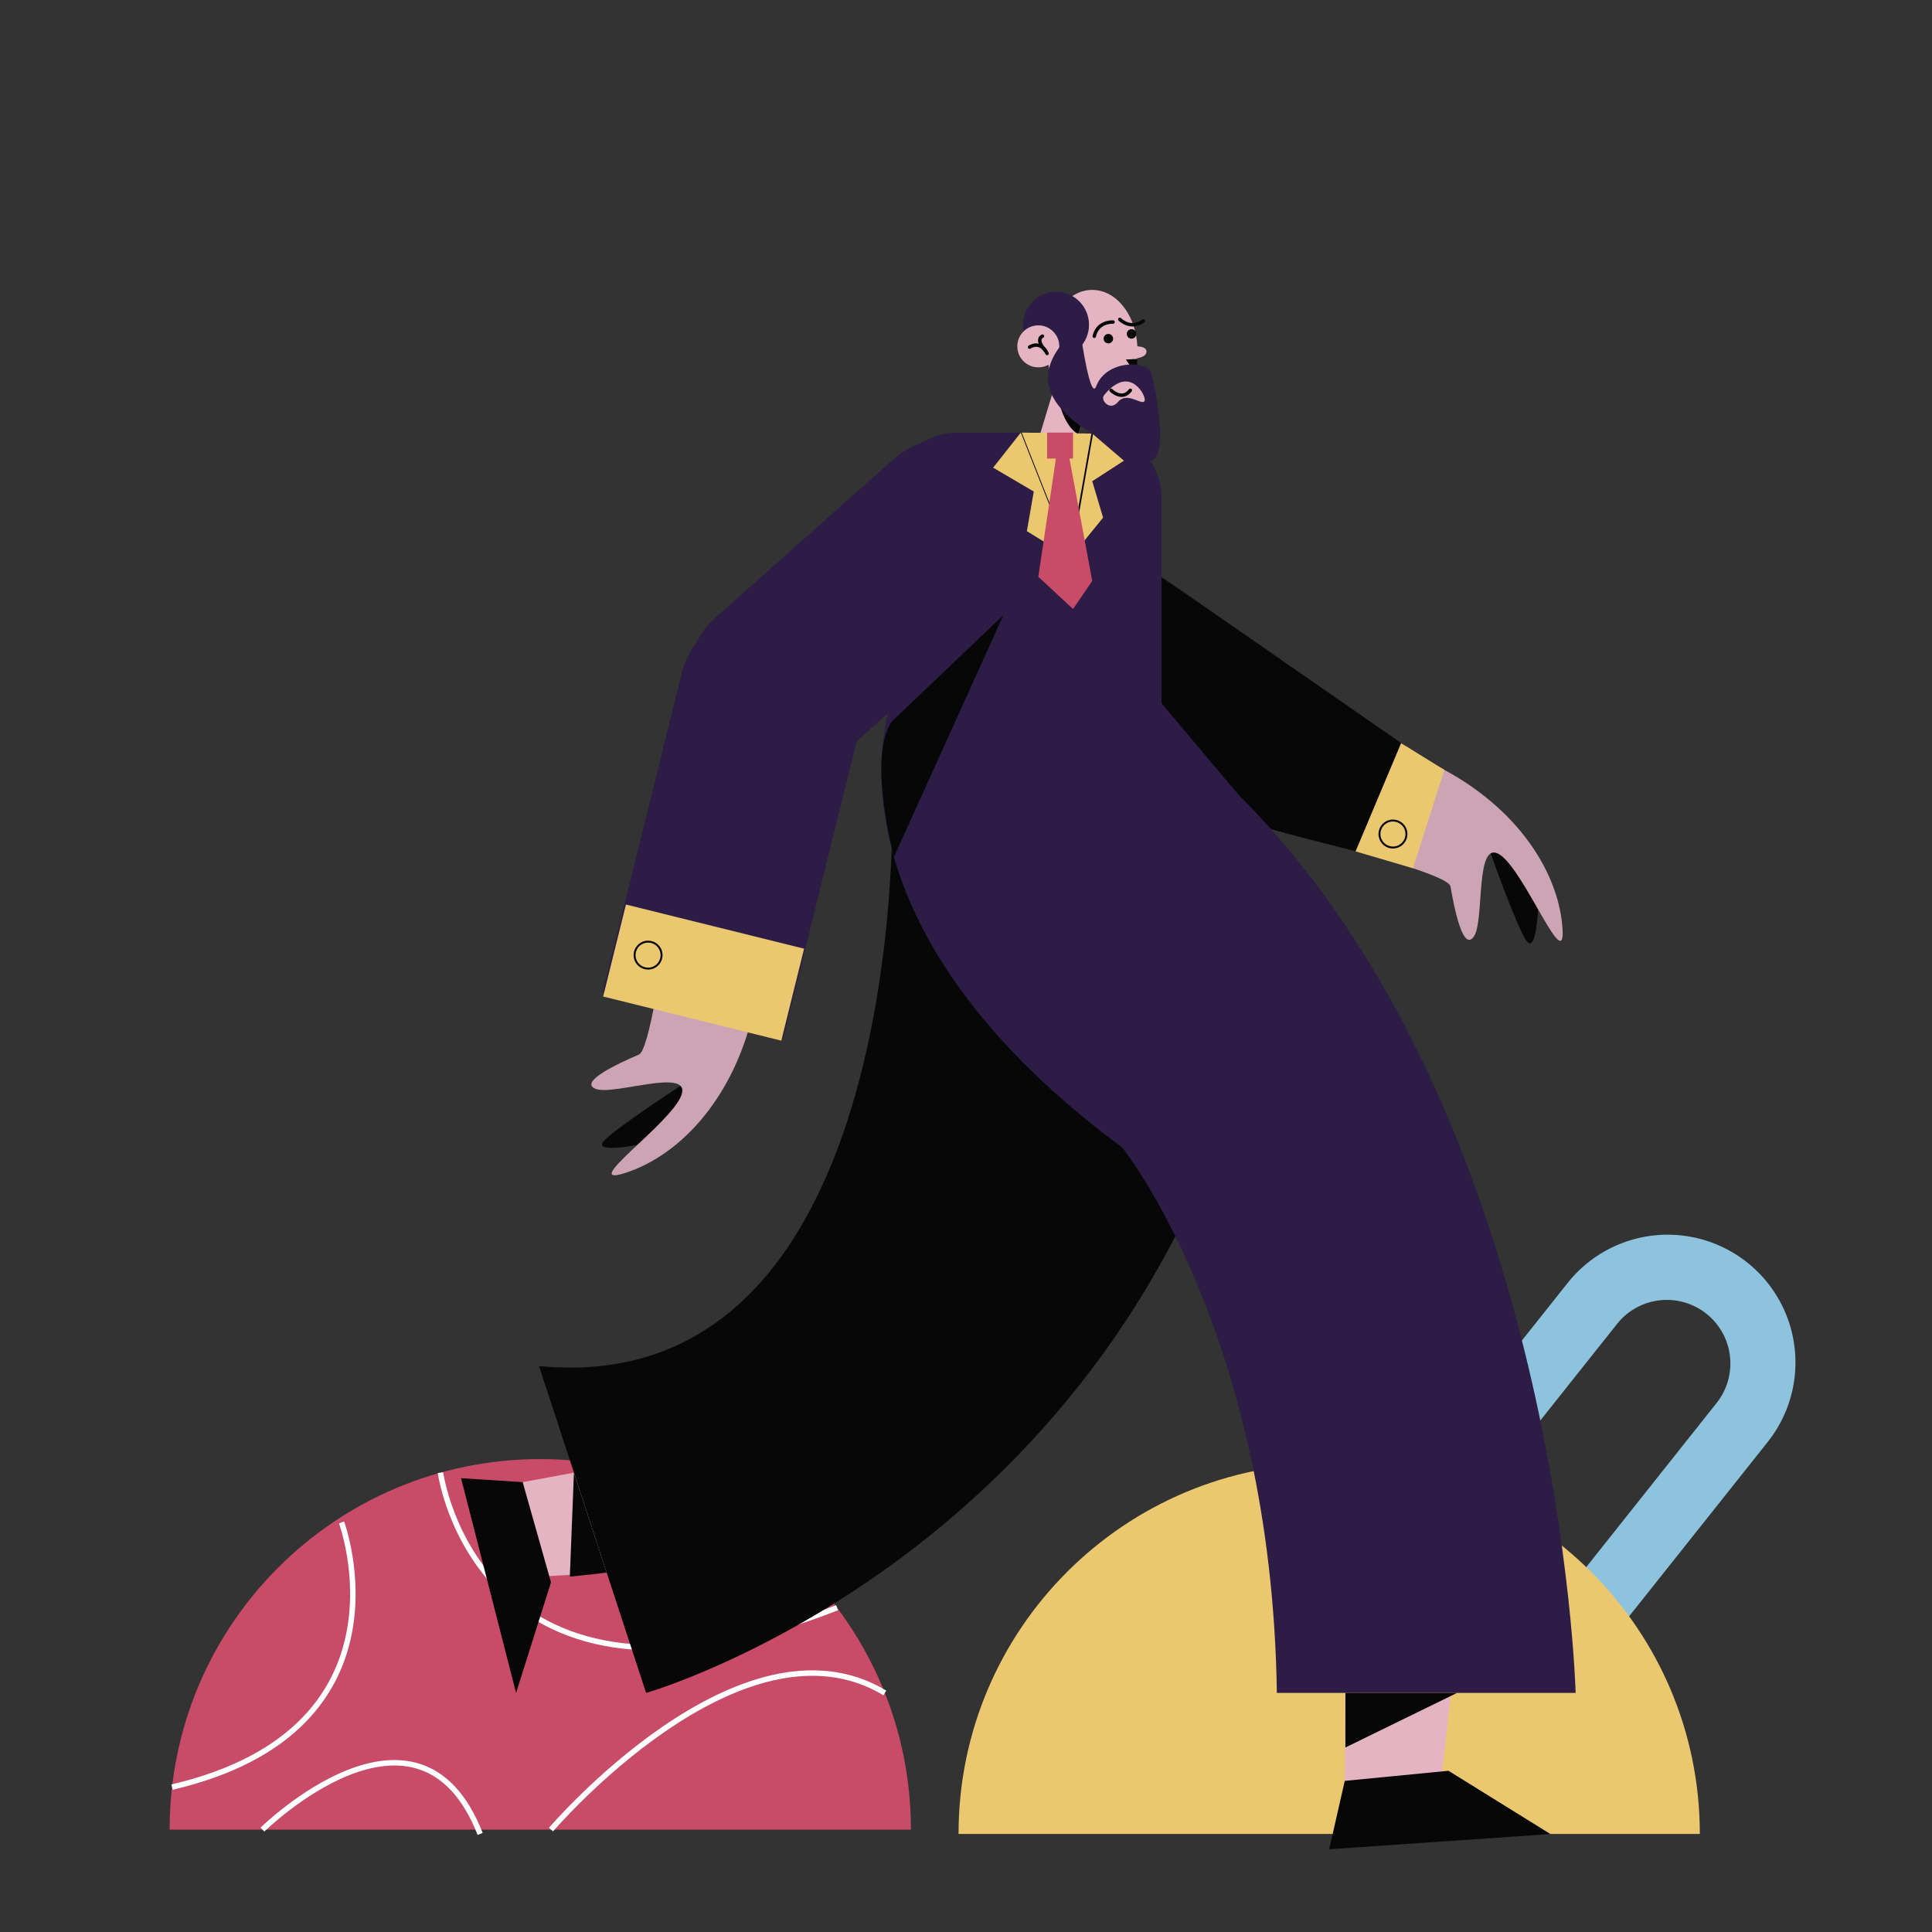 <svg xmlns="http://www.w3.org/2000/svg" viewBox="0 0 1000 1000"><rect x="0" y="0" width="1000" height="1000" fill="#333333" stroke="none"/><title>Artboard 5</title><g id="Layer_1" data-name="Layer 1"><path d="M471.49,947H87.8c0-106,85.93-191.78,191.79-191.78S471.49,841.05,471.49,947Z" fill="#c84b67"/><path d="M176.78,788s39.73,107.15-87.73,137" fill="none" stroke="#fff" stroke-miterlimit="10" stroke-width="2.83"/><path d="M285.2,947S383.78,831.56,458,876.26" fill="none" stroke="#fff" stroke-miterlimit="10" stroke-width="2.83"/><path d="M135.84,947s80.65-79.31,112.68,2.23" fill="none" stroke="#fff" stroke-miterlimit="10" stroke-width="2.83"/><path d="M228,762.26S247.39,905,433.28,832.14" fill="none" stroke="#fff" stroke-miterlimit="10" stroke-width="2.83"/><path d="M352.12,562.11s-33.88,22-39.6,28.51,17.27,2,17.27,2,27.37-19.77,29.23-29.57S352.12,562.11,352.12,562.11Z" fill="#070707"/><path d="M441.69,362.58s-44.76,134.84-53,166.09c-10.84,40.9-36.53,68.63-63.73,78-27.8,9.56,22.22-24.83,27.7-39.73s-34.89.27-44.26-3.31,12.12-13.42,22.35-17.82,28.57-181.16,28.57-181.16l85.8-12.87" fill="#cca4b3"/><path d="M771.61,441.82s13.47,38.07,18.48,45.15,6-16.31,6-16.31-12.84-31.22-21.94-35.32S771.61,441.82,771.61,441.82Z" fill="#070707"/><path d="M601.18,298.55s118,84.61,146.42,99.95c37.25,20.07,58.23,51.52,61,80.16,2.81,29.26-19-27.4-32.18-36.21s-7.87,34-13.53,42.27-10.23-14.91-12.12-25.89-171.46-47.45-171.46-47.45l9.45-109" fill="#cca4b3"/><polygon points="601.18 298.55 728 386.49 706.18 441.85 658.08 429.46 591.75 370.2 601.18 298.55" fill="#070707"/><path d="M768.3,890.61a66.17,66.17,0,0,1-51.72-107.26L811,664.58a66.14,66.14,0,1,1,103.56,82.29L820.15,865.64A66.07,66.07,0,0,1,768.3,890.61Zm94.46-217.78A32.85,32.85,0,0,0,837,685.25L742.6,804a32.91,32.91,0,0,0,51.53,41L888.5,726.2a32.9,32.9,0,0,0-25.74-53.37Z" fill="#8dc3dd"/><path d="M879.83,949.25H496.14c0-106,85.93-191.79,191.79-191.79S879.83,843.27,879.83,949.25Z" fill="#ebc86f"/><polygon points="319.34 813.71 279.16 816.08 270.54 767.15 309.66 759.93 319.34 813.71" fill="#e4b4c3"/><polygon points="270.54 767.15 285.2 819 267.12 876.26 238.64 765.11 270.54 767.15" fill="#070707"/><path d="M461.85,411.38S472.06,725.67,279,707.08l55.43,169.18s234.75-67.08,310.29-328Z" fill="#070707"/><polygon points="751.01 877.05 745.72 922.71 696.04 921.78 696.38 876.26 751.01 877.05" fill="#e4b4c3"/><polygon points="696.04 921.78 749.73 916.55 802.52 949.31 687.99 957.17 696.04 921.78" fill="#070707"/><path d="M495.54,223.91h72a33.69,33.69,0,0,1,33.69,33.69V373.2a0,0,0,0,1,0,0H461.85a0,0,0,0,1,0,0V257.59A33.69,33.69,0,0,1,495.54,223.91Z" fill="#2c1c46"/><path d="M593.4,181.86c-.07-1.78-2.18-2.45-4.72-2.6-.78-16.3-10.93-29.2-23.33-29.2-12.91,0-23.38,14-23.38,31.22A38.7,38.7,0,0,0,546.12,199l-7.9,26.13A9.55,9.55,0,0,0,544.58,237h0a9.55,9.55,0,0,0,11.88-6.36l4.95-16.36c5.54,3.84,11.86,6.45,17.38,4.25,12-4.8,10.05-26.52,9.48-31.18.1-.64.18-1.28.25-1.93C591.09,185,593.48,184,593.4,181.86Z" fill="#e4b4c3"/><circle cx="573.69" cy="175.29" r="2.45" fill="#070707"/><circle cx="546.6" cy="168.09" r="17.07" fill="#2c1c46"/><polygon points="588.59 185.78 582.74 186.08 588.59 194.73 588.59 185.78" fill="#070707"/><path d="M461.37,363.65S418.25,473.49,580.9,594c0,0,77.33,96.11,80,282.24H815.55S807.67,577.61,641,411.31L600.9,363.65Z" fill="#2c1c46"/><path d="M561.4,214.29s-13.32-7.87-14.8-14.37c0,0,1.95,19.51,11.62,24.91Z" fill="#070707"/><polygon points="297.07 762.25 314.03 814.02 294.94 816.08 297.07 762.25" fill="#070707"/><polygon points="696.38 876.26 754.14 876.26 696.38 904.49 696.38 876.26" fill="#070707"/><circle cx="585.67" cy="172.84" r="2.45" fill="#070707"/><path d="M579.59,165.3s5.55,5.66,12.16.85" fill="none" stroke="#070707" stroke-linecap="round" stroke-miterlimit="10" stroke-width="1.78"/><circle cx="537.43" cy="179.27" r="10.87" fill="#e4b4c3"/><path d="M532.89,179.68s5.49-3.89,9.08,3.27" fill="none" stroke="#070707" stroke-linecap="round" stroke-miterlimit="10" stroke-width="1.78"/><path d="M539.57,174s-4,1.41,1.52,7.43" fill="none" stroke="#070707" stroke-linecap="round" stroke-miterlimit="10" stroke-width="1.78"/><polygon points="528.37 223.91 554 288.78 565.35 224.42 528.37 223.91" fill="#ebc86f"/><polygon points="565.35 224.42 581.75 238.45 565.35 249.08 570.96 267.92 554 288.78 565.35 224.42" fill="#ebc86f"/><line x1="548.3" y1="226.49" x2="553.18" y2="286.69" fill="none" stroke="#070707" stroke-miterlimit="10" stroke-width="0.85"/><polyline points="528.37 223.91 554 288.78 565.35 224.42" fill="none" stroke="#070707" stroke-miterlimit="10" stroke-width="0.85"/><polygon points="701.64 440.68 725.2 384.67 747.6 398.5 731.35 449.4 701.64 440.68" fill="#ebc86f"/><circle cx="720.99" cy="431.69" r="6.98" fill="none" stroke="#070707" stroke-miterlimit="10"/><rect x="399.58" y="208.92" width="96.38" height="212.61" rx="44.02" transform="translate(385.68 -228.84) rotate(48.34)" fill="#2c1c46"/><polygon points="528.37 223.91 514.05 242.07 535.08 254.41 531.51 274.92 554 288.78 528.37 223.91" fill="#ebc86f"/><rect x="541.97" y="223.91" width="13.43" height="13.43" fill="#c84b67"/><polygon points="537.43 298.55 546.86 235.15 553.18 235.4 565.35 300.7 555.4 315.22 537.43 298.55" fill="#c84b67"/><path d="M336.3,314.42H432a.71.71,0,0,1,.71.71V484.66a43.83,43.83,0,0,1-43.83,43.83h-8.72a43.83,43.83,0,0,1-43.83-43.83V314.42a0,0,0,0,1,0,0Z" transform="translate(656.26 923.04) rotate(-166.08)" fill="#2c1c46"/><path d="M461.85,373.2l57.48-54.77L462.69,443.6S448.63,390.93,461.85,373.2Z" fill="#070707"/><rect x="316.66" y="478.91" width="95" height="49.05" transform="translate(131.84 -72.84) rotate(13.92)" fill="#ebc86f"/><circle cx="335.44" cy="494.37" r="6.98" fill="none" stroke="#070707" stroke-miterlimit="10"/><path d="M576.09,166.71s-7.9-.62-9.71,7.36" fill="none" stroke="#070707" stroke-linecap="round" stroke-miterlimit="10" stroke-width="1.78"/><path d="M559.73,175.29s4.74,32.52,7.67,24.63c5.15-13.83,26.4-13.38,28.39-7s11.26,52-3.8,44.75-67.19-26.44-43.44-58.2Z" fill="#2c1c46"/><path d="M571.44,204.63s10.43-14.66,19.41-2.06c0,0,3.2,5.15.8,5.5s-8.81-5-13,0S569.39,207,571.44,204.63Z" fill="#e4b4c3"/><path d="M575.06,202s5.74,5.76,10,0" fill="none" stroke="#070707" stroke-linecap="round" stroke-miterlimit="10" stroke-width="1.78"/></g></svg>